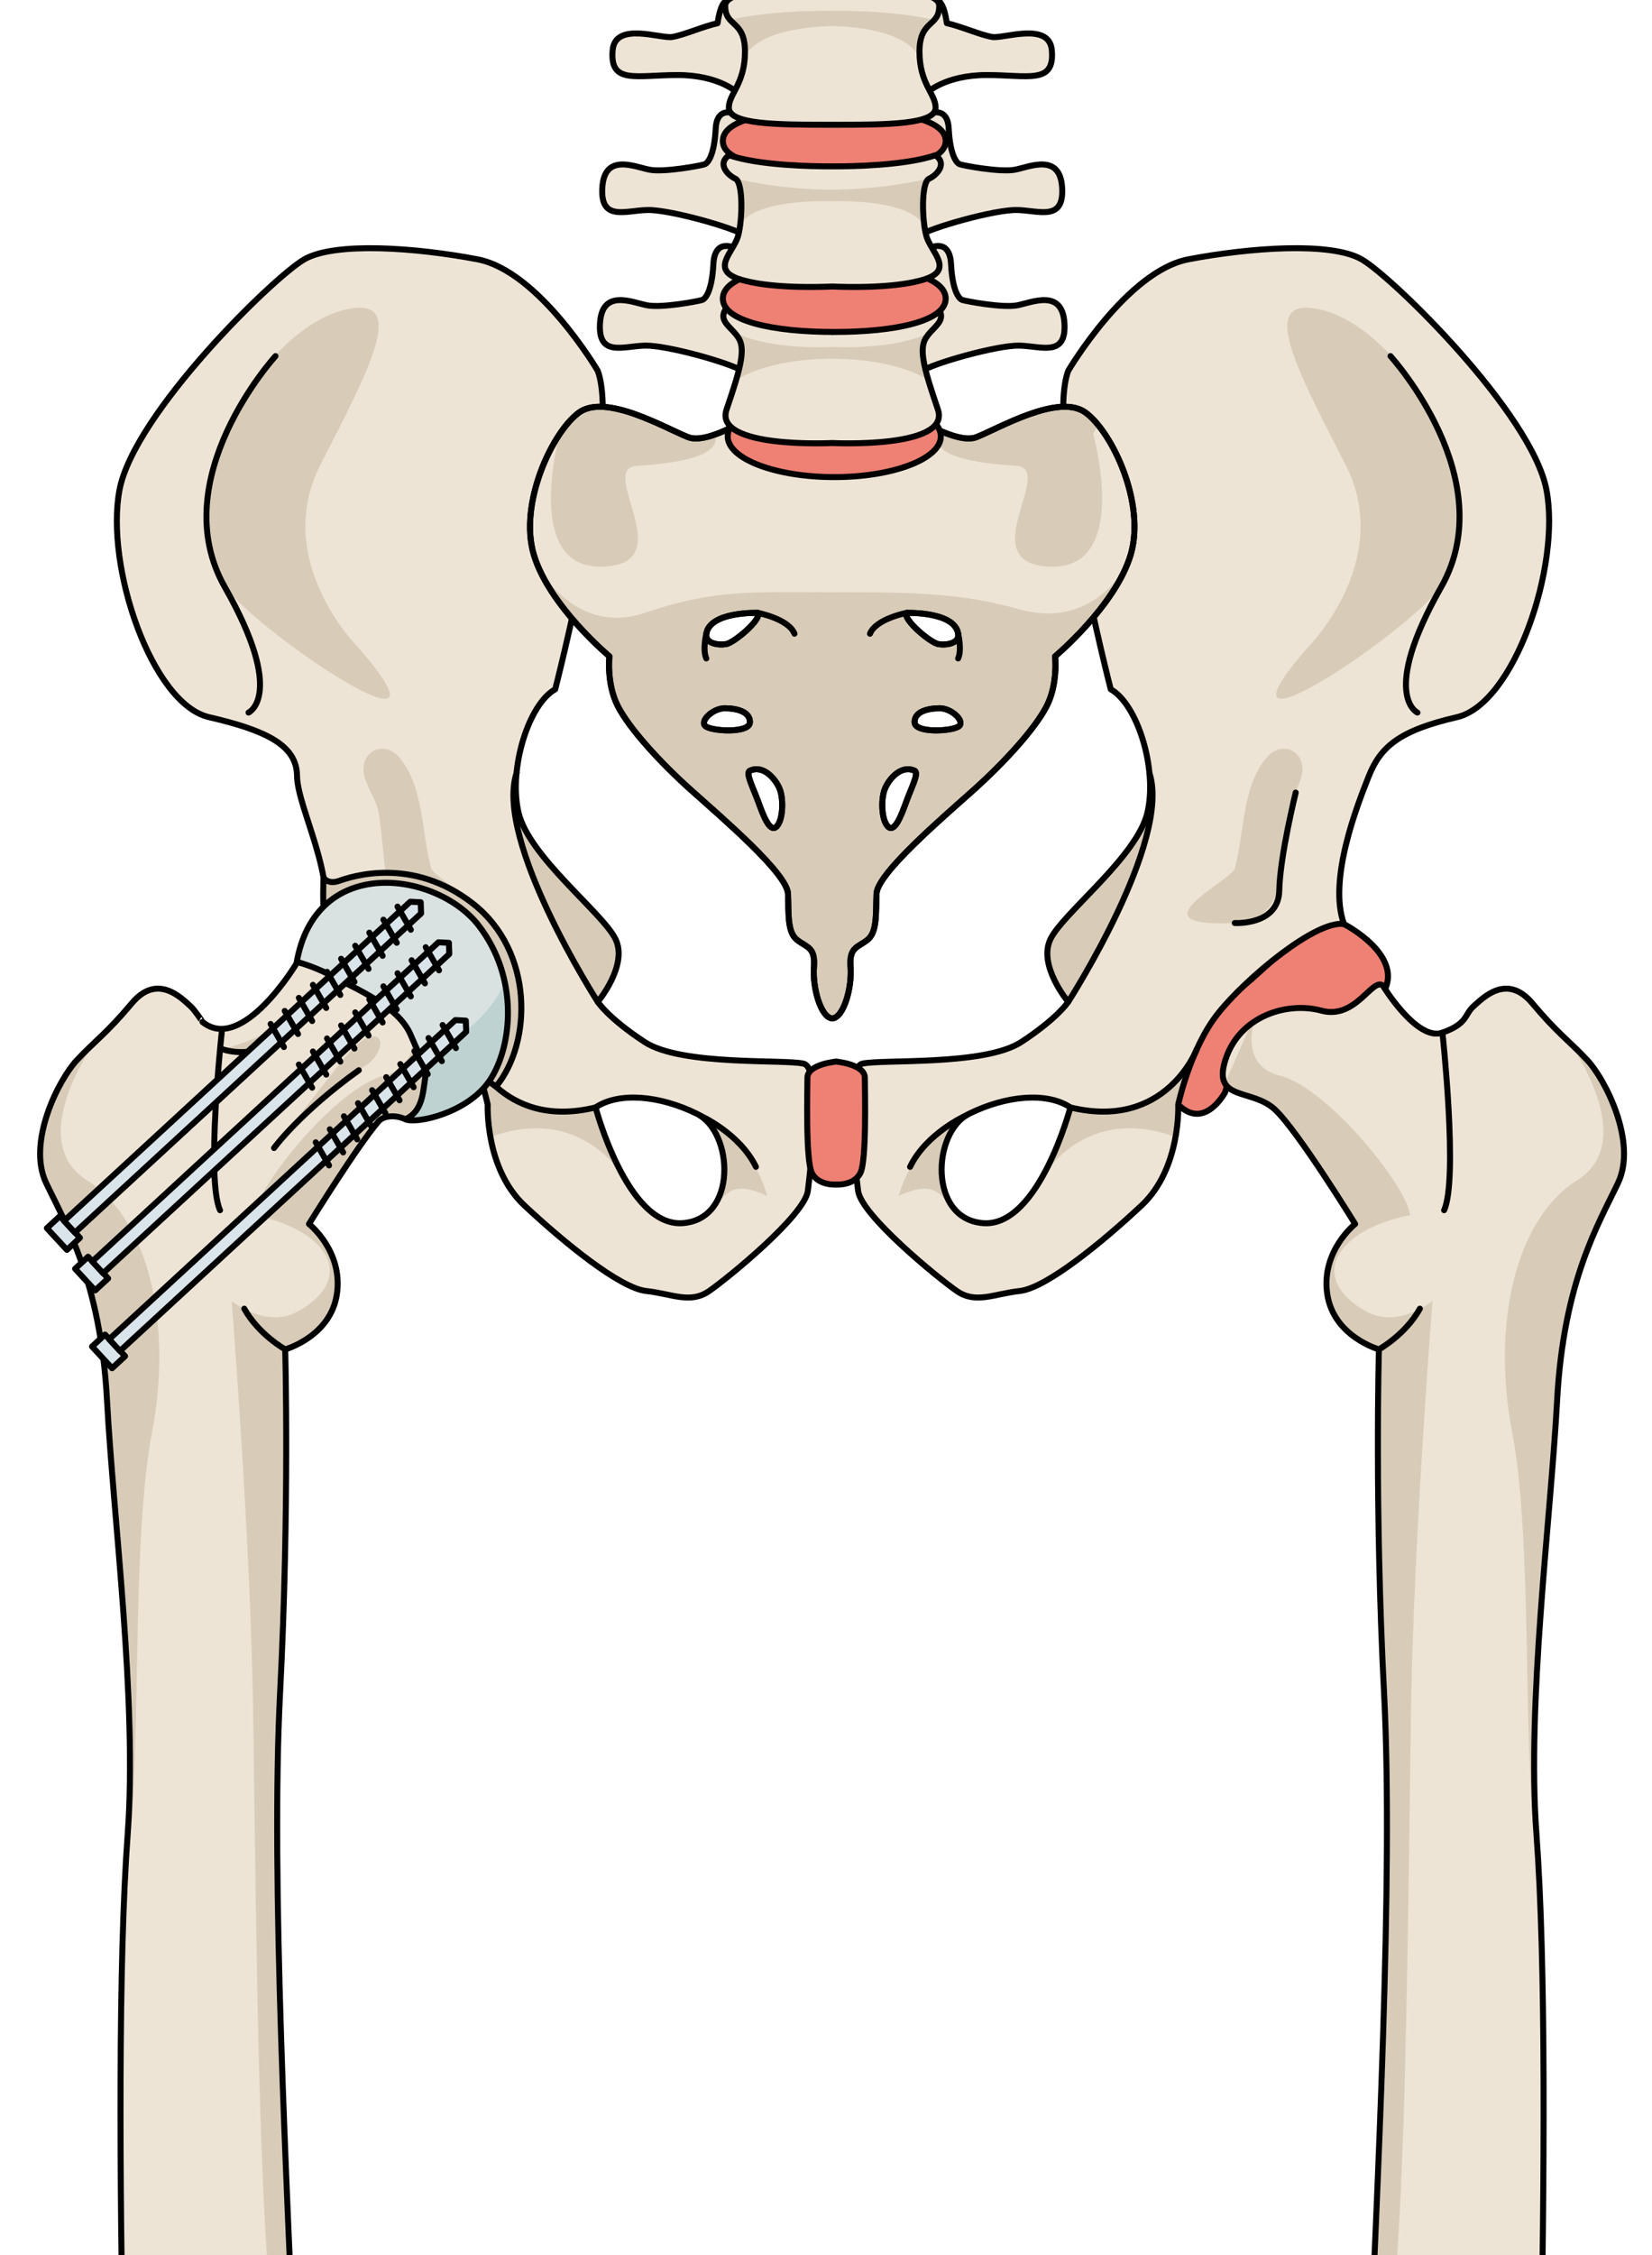 <?xml version="1.0" encoding="utf-8"?>
<!-- Generator: Adobe Illustrator 16.0.0, SVG Export Plug-In . SVG Version: 6.00 Build 0)  -->
<!DOCTYPE svg PUBLIC "-//W3C//DTD SVG 1.1//EN" "http://www.w3.org/Graphics/SVG/1.1/DTD/svg11.dtd">
<svg version="1.1" id="Layer_1" xmlns="http://www.w3.org/2000/svg" xmlns:xlink="http://www.w3.org/1999/xlink" x="0px" y="0px"
	 width="276px" height="376.61px" viewBox="0 0 276 376.61" enable-background="new 0 0 276 376.61" xml:space="preserve">
<g>
	<defs>
		<rect id="SVGID_1_" width="276" height="376.61"/>
	</defs>
	<clipPath id="SVGID_2_">
		<use xlink:href="#SVGID_1_"  overflow="visible"/>
	</clipPath>
	<g clip-path="url(#SVGID_2_)">
		<g>
			<path fill="#EEE4D5" d="M134.24,177.624c-3.185-0.759-20.406,0.4-26.534-3.61c-6.122-4.011-7.839-6.706-7.839-6.706
				s5.143-6.125,2.941-10.538c-2.209-4.41-14.461-13.725-16.178-21.075c-1.713-7.353,1.717-18.137,6.126-20.585
				c0,0,11.031-42.644,7.11-53.183c0,0-9.804-16.663-20.098-18.623c-10.294-1.962-23.774-2.941-28.917,0
				c-5.146,2.939-28.429,25.731-30.879,38.473c-2.453,12.745,5.392,35.781,14.949,37.988c9.557,2.207,14.669,4.581,14.704,9.804
				c0.035,5.276,6.861,17.399,4.165,24.751c4.659-0.734,16.42,9.066,21.075,14.95c4.659,5.88,6.617,15.191,6.617,15.191
				s-0.488,10.645,6.127,16.844c6.619,6.194,15.93,13.79,20.343,14.284c4.411,0.488,7.349,2.204,10.536,0
				c3.184-2.208,15.998-12.668,16.482-16.749C135.463,194.756,137.427,178.38,134.24,177.624z M114.014,204.263
				c-9.235,0.634-14.513-19.33-14.513-19.33c3.96-2.637,10.775-1.976,16.935,1.065C122.592,189.043,123.254,203.629,114.014,204.263
				z"/>
			<path fill="#D8CCB9" d="M99.867,167.308c0,0,5.143-6.125,2.941-10.538c-2.209-4.41-14.461-13.725-16.178-21.075
				c-0.475-2.027-0.543-4.322-0.317-6.626C82.542,140.393,99.867,167.308,99.867,167.308z"/>
			<g>
				<path fill="#D8CCB9" d="M81.939,189.866c12.617-4.564,19.599,2.8,22.184,6.52c-2.941-5.234-4.55-11.181-4.615-11.428
					c-2.774,0.459-5.826,1.122-9.141,0.679c-7.831-1.052-11.321-8.944-11.321-8.944h-0.028c1.703,4.151,2.465,7.769,2.465,7.769
					S81.386,186.777,81.939,189.866z"/>
				<path fill="#D8CCB9" d="M114.778,185.248l-0.006,0.002c0.557,0.231,1.116,0.476,1.663,0.749
					c4.975,2.46,6.359,12.468,1.823,16.543l0.003-0.003c3.207-2.809,3.412-5.739,9.916-2.847
					C124.929,188.25,114.778,185.248,114.778,185.248z"/>
				<polygon fill="#D8CCB9" points="105.302,198.328 105.293,198.317 105.302,198.334 				"/>
			</g>
			<path fill="#D8CCB9" d="M62.723,125.252c-1.421,0.569-2.394,2.218-1.843,4.376c0.568,2.243,2.046,3.895,2.421,6.32
				c0.475,3.062,0.691,6.188,1.028,9.27c0.57,5.252,1.641,9.533,11.865,8.924c10.221-0.608-3.617-7.213-4.15-9.129
				c-1.615-5.766-1.201-13.885-5.43-18.618C65.41,125.049,63.909,124.774,62.723,125.252z"/>
			<path fill="#D8CCB9" d="M59.636,107.891c0,0-14.245-14.373-6.091-30.298c8.15-15.922,14.629-27.982,4.647-26.001
				c-9.99,1.982-18.997,15.125-21.126,22.451c-2.132,7.321-3.624,16.062,0,23.081C40.687,104.144,79.161,130.094,59.636,107.891z"/>
			<path fill="none" stroke="#000000" stroke-linecap="round" stroke-linejoin="round" stroke-miterlimit="10" d="M134.24,177.624
				c-3.185-0.759-20.406,0.4-26.534-3.61c-6.122-4.011-7.839-6.706-7.839-6.706s5.143-6.125,2.941-10.538
				c-2.209-4.41-14.461-13.725-16.178-21.075c-1.713-7.353,1.717-18.137,6.126-20.585c0,0,11.031-42.644,7.11-53.183
				c0,0-9.804-16.663-20.098-18.623c-10.294-1.962-23.774-2.941-28.917,0c-5.146,2.939-28.429,25.731-30.879,38.473
				c-2.453,12.745,5.392,35.781,14.949,37.988c9.557,2.207,14.669,4.696,14.704,9.804c0.035,5.276,6.861,17.399,4.165,24.751
				c4.659-0.734,16.42,9.066,21.075,14.95c4.659,5.88,6.617,15.191,6.617,15.191s-0.488,10.645,6.127,16.844
				c6.619,6.194,15.93,13.79,20.343,14.284c4.411,0.488,7.349,2.204,10.536,0c3.184-2.208,15.998-12.668,16.482-16.749
				C135.463,194.756,137.427,178.38,134.24,177.624z M114.014,204.263c-9.235,0.634-14.513-19.33-14.513-19.33
				c3.96-2.637,10.775-1.976,16.935,1.065C122.592,189.043,123.254,203.629,114.014,204.263z"/>
			<path fill="none" stroke="#000000" stroke-linecap="round" stroke-linejoin="round" stroke-miterlimit="10" d="M46.025,59.468
				c0,0-18.729,20.517-8.461,38.581c10.27,18.065,3.959,20.95,3.959,20.95"/>
			<path fill="none" stroke="#000000" stroke-linecap="round" stroke-linejoin="round" stroke-miterlimit="10" d="M99.867,167.308
				c0,0-17.325-26.918-13.554-38.243"/>
			<path fill="none" stroke="#000000" stroke-linecap="round" stroke-linejoin="round" stroke-miterlimit="10" d="M78.393,175.247
				c0,0,5.159,13.578,21.108,9.687"/>
			<path fill="none" stroke="#000000" stroke-linecap="round" stroke-linejoin="round" stroke-miterlimit="10" d="M116.904,186.261
				c0,0,6.646,2.938,9.391,8.596"/>
			<g>
				<path fill="#D8CCB9" d="M54.055,146.547c0,0,0.662,1.239,2.629,0.544c1.968-0.694,12.187-4.15,22.354,3.827
					s9.872,23.243,3.828,30.54c0,0-11.828-8.298-18.889-13.752S53.508,161.395,54.055,146.547z"/>
				<path fill="none" stroke="#000000" stroke-linecap="round" stroke-linejoin="round" stroke-miterlimit="10" d="M54.055,146.547
					c0,0,0.662,1.239,2.629,0.544c1.968-0.694,12.187-4.15,22.354,3.827s9.872,23.243,3.828,30.54c0,0-11.828-8.298-18.889-13.752
					S53.508,161.395,54.055,146.547z"/>
			</g>
		</g>
		<path fill="#EE8074" d="M224.544,154.319c0,0,10.54,5.391,6.37,11.765c-4.166,6.371-11.027,3.432-11.027,3.432
			s-6.615,0.487-10.048,3.185c-3.432,2.694-5.146,9.684-5.146,9.684s-3.436,6.49-7.846,2.077c-4.41-4.408,3.287-13.448,10.855-19.76
			S218.657,153.092,224.544,154.319z"/>
		<path fill="none" stroke="#000000" stroke-linecap="round" stroke-linejoin="round" stroke-miterlimit="10" d="M224.544,154.319
			c0,0,10.54,5.391,6.37,11.765c-4.166,6.371-11.027,3.432-11.027,3.432s-6.615,0.487-10.048,3.185
			c-3.432,2.694-5.146,9.684-5.146,9.684s-3.436,6.49-7.846,2.077c-4.41-4.408,3.287-13.448,10.855-19.76
			S218.657,153.092,224.544,154.319z"/>
		<path fill="#EEE4D5" d="M143.36,198.84c0.485,4.08,13.3,14.54,16.483,16.749c3.188,2.204,6.128,0.488,10.539,0
			c4.409-0.494,13.721-8.089,20.34-14.284c6.619-6.199,6.125-16.844,6.125-16.844s1.961-9.312,6.621-15.191
			c4.656-5.884,16.418-15.685,21.075-14.95c-2.697-7.352,2.204-19.852,4.161-24.751c1.965-4.903,5.146-7.597,14.709-9.804
			c9.557-2.207,17.399-25.243,14.949-37.988c-2.454-12.742-25.735-35.534-30.881-38.473c-5.147-2.941-18.627-1.962-28.92,0
			c-10.289,1.96-20.093,18.623-20.093,18.623c-3.922,10.539,7.106,53.183,7.106,53.183c4.411,2.449,7.846,13.233,6.128,20.585
			c-1.717,7.351-13.97,16.665-16.173,21.075c-2.207,4.413,2.938,10.538,2.938,10.538s-1.717,2.695-7.842,6.706
			c-6.127,4.011-23.348,2.852-26.536,3.61C140.908,178.38,142.867,194.756,143.36,198.84z M161.898,185.999
			c6.158-3.041,12.978-3.702,16.934-1.065c0,0-5.277,19.964-14.516,19.33C155.082,203.629,155.742,189.043,161.898,185.999z"/>
		<path fill="#D8CCB9" d="M178.47,167.308c0,0-5.146-6.125-2.938-10.538c2.203-4.41,14.456-13.725,16.173-21.075
			c0.472-2.027,0.542-4.322,0.323-6.626C195.789,140.393,178.47,167.308,178.47,167.308z"/>
		<g>
			<path fill="#D8CCB9" d="M196.395,189.866c-12.618-4.564-19.596,2.8-22.18,6.52c2.936-5.234,4.544-11.181,4.611-11.428
				c2.77,0.459,5.826,1.122,9.141,0.679c7.828-1.052,11.32-8.944,11.32-8.944h0.028c-1.703,4.151-2.468,7.769-2.468,7.769
				S196.948,186.777,196.395,189.866z"/>
			<path fill="#D8CCB9" d="M163.557,185.248l0.004,0.002c-0.558,0.231-1.109,0.476-1.662,0.749
				c-4.979,2.46-6.359,12.468-1.823,16.543v-0.003c-3.206-2.809-3.415-5.739-9.919-2.847
				C153.408,188.25,163.557,185.248,163.557,185.248z"/>
			<path fill="#D8CCB9" d="M173.03,198.328c0.005-0.005,0.005-0.008,0.011-0.011c0,0.003-0.006,0.017-0.006,0.017L173.03,198.328z"
				/>
		</g>
		<path fill="#D8CCB9" d="M215.611,125.252c1.425,0.569,2.391,2.218,1.84,4.376c-0.568,2.243-2.043,3.895-2.416,6.32
			c-0.475,3.062-0.695,6.188-1.027,9.27c-0.573,5.252-1.643,9.533-11.867,8.924c-10.223-0.608,3.617-7.213,4.152-9.129
			c1.613-5.766,1.198-13.885,5.428-18.618C212.924,125.049,214.428,124.774,215.611,125.252z"/>
		<path fill="#D8CCB9" d="M218.697,107.891c0,0,14.248-14.373,6.094-30.298c-8.156-15.922-14.635-27.982-4.644-26.001
			c9.981,1.982,18.987,15.125,21.121,22.451c2.134,7.321,3.621,16.062,0,23.081C237.648,104.144,199.17,130.094,218.697,107.891z"/>
		<path fill="none" stroke="#000000" stroke-linecap="round" stroke-linejoin="round" stroke-miterlimit="10" d="M143.36,198.84
			c0.485,4.08,13.3,14.54,16.483,16.749c3.188,2.204,6.128,0.488,10.539,0c4.409-0.494,13.721-8.089,20.34-14.284
			c6.619-6.199,6.125-16.844,6.125-16.844s1.961-9.312,6.621-15.191c4.656-5.884,16.418-15.685,21.075-14.95
			c-2.697-7.352,2.204-19.852,4.161-24.751c1.965-4.903,5.146-7.597,14.709-9.804c9.557-2.207,17.399-25.243,14.949-37.988
			c-2.454-12.742-25.735-35.534-30.881-38.473c-5.147-2.941-18.627-1.962-28.92,0c-10.289,1.96-20.093,18.623-20.093,18.623
			c-3.922,10.539,7.106,53.183,7.106,53.183c4.411,2.449,7.846,13.233,6.128,20.585c-1.717,7.351-13.97,16.665-16.173,21.075
			c-2.207,4.413,2.938,10.538,2.938,10.538s-1.717,2.695-7.842,6.706c-6.127,4.011-23.348,2.852-26.536,3.61
			C140.908,178.38,142.867,194.756,143.36,198.84z M161.898,185.999c6.158-3.041,12.978-3.702,16.934-1.065
			c0,0-5.277,19.964-14.516,19.33C155.082,203.629,155.742,189.043,161.898,185.999z"/>
		<path fill="none" stroke="#000000" stroke-linecap="round" stroke-linejoin="round" stroke-miterlimit="10" d="M232.306,59.468
			c0,0,18.737,20.517,8.465,38.581c-10.269,18.065-3.96,20.95-3.96,20.95"/>
		<path fill="none" stroke="#000000" stroke-linecap="round" stroke-linejoin="round" stroke-miterlimit="10" d="M216.476,132.354
			c0,0-2.628,10.563-2.75,16.39c-0.126,5.827-7.433,5.397-7.433,5.397"/>
		<path fill="none" stroke="#000000" stroke-linecap="round" stroke-linejoin="round" stroke-miterlimit="10" d="M178.47,167.308
			c0,0,17.323-26.918,13.551-38.243"/>
		<g>
			<path fill="#EEE4D5" d="M231.004,164.543c0,0,5.712,9.435,9.985,7.906c4.28-1.528,3.627-2.999,5.2-4.407
				c1.581-1.41,5.576-5.561,9.82-0.495c4.242,5.062,6.093,6.208,9.157,9.472c3.065,3.264,8.382,13.746,5.159,20.528
				c-3.219,6.779-9.098,16.376-10.174,36.255c-1.074,19.881-5.076,50.431-3.464,72.373c1.617,21.947,1.329,57.205,0.729,90.768
				c-0.596,33.558-1.172,100.118,1.887,105.593c3.052,5.475,8.938,5.18,9.066,13.248c0.123,8.068-4.861,7.588-3.574,12.66
				c1.283,5.075,1.485,8.248-2.783,5.771c-4.267-2.479-6.28-2.865-6.28-2.865s-5.888,4.945-10.356,4.682
				c-4.471-0.262-18.34-0.787-18.34-0.787s-1.83,5.965-9.244,5.852c-7.414-0.114-13.1-2.522-12.652-9.885
				c-4.518-7.605-4.447-23.028,5.486-24.754c3.643-9.728,8.073-7.504,9.508-10.27c1.428-2.763,7.092-61.01,8.51-96.081
				c1.422-35.073,4.187-86.362,2.592-117.369c-1.6-31.001-0.86-57.398-0.86-57.398s-7.627-2.141-8.643-9.306
				c-1.016-7.163,4.672-11.633,4.672-11.633s-9.54-15.518-13.407-19.119c-3.869-3.604-10.584-1.306-8.219-8.449
				c2.37-7.144,10.23-9.612,15.967-8.06C226.48,170.327,229.176,163.337,231.004,164.543z"/>
			<path fill="#D8CCB9" d="M217.793,541.097c-7.414-0.114-13.1-2.522-12.652-9.885c-3.195-5.379-4.088-14.662-0.83-20.25
				c-4.841,9.949,6.025,17.283,6.025,17.283s-1.546,6.102,3.512,5.971c5.056-0.137,5.381-9.004,5.381-9.004l10.817,5.776
				c0,0,14.062-0.229,21.154-2.866c7.095-2.639,6.165-11.28,6.165-11.28s1.118,4.159,0.729,6.812
				c7.468,0.439,9.985-9.424,10.094-9.85c0.097,0.604,0.171,1.248,0.183,1.98c0.123,8.068-4.861,7.588-3.574,12.66
				c1.283,5.075,1.485,8.248-2.783,5.771c-4.267-2.479-6.28-2.865-6.28-2.865s-5.888,4.945-10.356,4.682
				c-4.471-0.262-18.34-0.787-18.34-0.787S225.207,541.21,217.793,541.097z"/>
			<path fill="#D8CCB9" d="M252.641,239.241c-3.376-17.648,0.271-35.471,10.852-42.137c10.578-6.664-1.314-23.049-1.314-23.049l0,0
				c0.95,0.9,1.891,1.796,2.989,2.965c3.065,3.264,8.382,13.746,5.159,20.528c-3.219,6.779-9.098,16.376-10.174,36.255
				c-1.074,19.881-5.076,50.431-3.464,72.373c0.097,1.266,0.169,2.576,0.231,3.924c-0.234-0.753-0.417-1.62-0.53-2.644
				C254.43,289.616,256.016,256.891,252.641,239.241z"/>
			<path fill="#D8CCB9" d="M204.656,180.885l4.362-9.893c0.151-0.105,0.306-0.226,0.459-0.333c-0.759,3.186-0.802,7.654,4.327,8.953
				c8.23,2.081,21.628,19.061,21.742,23.321c-12.624,2.517-17.066,10.642-7.297,16.06c5.33,2.958,11.079-1.73,11.079-1.73
				s-3.144,39.631-3.585,68.347c-0.438,28.718-0.729,71.605-2.565,94.585c-1.837,22.986,4.085,96.465-7.572,109.452
				c-1.757,1.961-3.337,3.565-4.75,4.881c2.263-5.774,6.54-63.507,7.788-94.42c1.422-35.073,4.187-86.362,2.592-117.369
				c-1.6-31.001-0.86-57.398-0.86-57.398s-7.627-2.141-8.643-9.306c-1.016-7.163,4.672-11.633,4.672-11.633
				s-9.54-15.518-13.407-19.119C210.193,182.669,205.908,183.143,204.656,180.885z"/>
			<path fill="none" stroke="#000000" stroke-linecap="round" stroke-linejoin="round" stroke-miterlimit="10" d="M231.004,164.543
				c0,0,5.712,9.435,9.985,7.906c4.28-1.528,3.627-2.999,5.2-4.407c1.581-1.41,5.576-5.561,9.82-0.495
				c4.242,5.062,6.093,6.208,9.157,9.472c3.065,3.264,8.382,13.746,5.159,20.528c-3.219,6.779-9.098,16.376-10.174,36.255
				c-1.074,19.881-5.076,50.431-3.464,72.373c1.617,21.947,1.329,57.205,0.729,90.768c-0.596,33.558-1.172,100.118,1.887,105.593
				c3.052,5.475,8.938,5.18,9.066,13.248c0.123,8.068-4.861,7.588-3.574,12.66c1.283,5.075,1.485,8.248-2.783,5.771
				c-4.267-2.479-6.28-2.865-6.28-2.865s-5.888,4.945-10.356,4.682c-4.471-0.262-18.34-0.787-18.34-0.787s-1.83,5.965-9.244,5.852
				c-7.414-0.114-13.1-2.522-12.652-9.885c-4.518-7.605-4.447-23.028,5.486-24.754c3.643-9.728,8.073-7.504,9.508-10.27
				c1.428-2.763,7.092-61.01,8.51-96.081c1.422-35.073,4.187-86.362,2.592-117.369c-1.6-31.001-0.86-57.398-0.86-57.398
				s-7.627-2.141-8.643-9.306c-1.016-7.163,4.672-11.633,4.672-11.633s-9.54-15.518-13.407-19.119
				c-3.869-3.604-10.584-1.306-8.219-8.449c2.37-7.144,10.23-9.612,15.967-8.06C226.48,170.327,229.176,163.337,231.004,164.543z"/>
			<path fill="#D8CCB9" d="M222.565,512.646c-0.136,2.622,0.448,5.384,1.888,7.769c4.158,6.896,13.504,12.064,17.689,11.612
				c4.02-0.431,6.949-2.044,9.015-4.3c-1.171,6.02-4.862,11.502-12.835,12.364c-4.186,0.447-13.533-4.716-17.693-11.614
				C217.402,523.13,218.389,515.842,222.565,512.646z"/>
			<path fill="none" stroke="#000000" stroke-linecap="round" stroke-linejoin="round" stroke-miterlimit="10" d="M238.322,540.092
				c-4.186,0.447-13.533-4.716-17.693-11.614c-4.162-6.902-1.341-17.06,6.354-17.447c7.69-0.388,17.954-4.947,22.043,1.31
				C253.117,518.595,254.099,538.394,238.322,540.092z"/>
			<path fill="none" stroke="#000000" stroke-linecap="round" stroke-linejoin="round" stroke-miterlimit="10" d="M240.989,172.449
				c0,0,2.657,24.491,0.276,29.651"/>
			<path fill="none" stroke="#000000" stroke-linecap="round" stroke-linejoin="round" stroke-miterlimit="10" d="M230.376,225.34
				c0,0,4.438-2.46,6.843-6.798"/>
			<path fill="none" stroke="#000000" stroke-linecap="round" stroke-linejoin="round" stroke-miterlimit="10" d="M220.135,496.188
				c0,0,13.609-12.787,14.333-30.867"/>
			<path fill="none" stroke="#000000" stroke-linecap="round" stroke-linejoin="round" stroke-miterlimit="10" d="M205.141,531.212
				c0,0,6.901-1.324,7.489-8.337"/>
			<path fill="none" stroke="#000000" stroke-linecap="round" stroke-linejoin="round" stroke-miterlimit="10" d="M255.733,531.351
				c0,0,2.28-2.473,2.459-6.797"/>
		</g>
		<path fill="none" stroke="#000000" stroke-linecap="round" stroke-linejoin="round" stroke-miterlimit="10" d="M199.939,175.247
			c0,0-5.154,13.578-21.107,9.687"/>
		<path fill="none" stroke="#000000" stroke-linecap="round" stroke-linejoin="round" stroke-miterlimit="10" d="M161.43,186.261
			c0,0-6.648,2.938-9.385,8.596"/>
		<path fill="#EE8074" d="M139.698,197.813c0,0,2.966,0.22,4.042-1.913c1.075-2.134,0.751-13.652,0.751-15.917
			c0-2.267-4.793-2.704-4.793-2.704s-4.802,0.438-4.802,2.704c0,2.266-0.322,13.783,0.753,15.917
			C136.726,198.033,139.698,197.813,139.698,197.813z"/>
		<path fill="none" stroke="#000000" stroke-linecap="round" stroke-linejoin="round" stroke-miterlimit="10" d="M139.698,197.813
			c0,0,2.966,0.22,4.042-1.913c1.075-2.134,0.751-13.652,0.751-15.917c0-2.267-4.793-2.704-4.793-2.704s-4.802,0.438-4.802,2.704
			c0,2.266-0.322,13.783,0.753,15.917C136.726,198.033,139.698,197.813,139.698,197.813z"/>
		<g>
			<g>
				<path fill="#EEE4D5" d="M181.377,68.908c-4.461-3.276-14.41,2.573-18.232,4.091c-3.283,1.303-10.586-3.507-10.586-3.507
					l-13.512-0.117l-13.522,0.117c0,0-7.3,4.81-10.577,3.507c-3.829-1.518-13.771-7.367-18.236-4.091
					c-4.461,3.272-10.073,15.201-7.525,23.74c2.549,8.536,12.626,16.959,12.626,16.959s-0.514,4.559,1.4,8.302
					c1.914,3.738,7.012,9.357,12.244,14.036c5.225,4.674,16.062,13.917,16.192,17.308c0.128,3.391-0.131,6.43,1.53,7.718
					c1.656,1.288,3.061,1.171,2.805,4.561c-0.254,3.393,1.146,8.42,3.062,8.539c1.91-0.119,3.312-5.146,3.059-8.539
					c-0.258-3.39,1.146-3.273,2.801-4.561c1.66-1.289,1.404-4.327,1.535-7.718c0.125-3.392,10.967-12.634,16.193-17.308
					c5.227-4.678,10.326-10.297,12.238-14.036c1.918-3.743,1.402-8.302,1.402-8.302s10.074-8.423,12.624-16.959
					C191.449,84.109,185.842,72.181,181.377,68.908z M118.004,105.828c0.616-3.76,8.622-3.477,8.622-3.477
					c0.68,1.064-3.969,4.989-5.319,5.214C119.962,107.79,117.746,107.438,118.004,105.828z M118.004,121.363
					c-1.343-0.783,1.041-3.084,3.059-3.084c2.02,0,4.28,0.558,4.223,2.354C125.223,122.429,119.352,122.149,118.004,121.363z
					 M129.747,138.022c-1.102,1.121-2.199-1.74-3.052-4.097c-0.852-2.355-2.197-4.856-1.41-5.218
					c2.322-1.066,4.398,1.516,5.012,3.146C130.91,133.48,130.848,136.9,129.747,138.022z M151.457,102.352
					c0,0,8.014-0.283,8.626,3.477c0.259,1.61-1.958,1.962-3.303,1.737S150.787,103.416,151.457,102.352z M151.393,133.926
					c-0.85,2.356-1.951,5.218-3.051,4.097c-1.102-1.122-1.164-4.542-0.551-6.168c0.613-1.631,2.686-4.213,5.012-3.146
					C153.592,129.069,152.244,131.57,151.393,133.926z M160.083,121.363c-1.345,0.786-7.218,1.065-7.276-0.73
					c-0.062-1.795,2.199-2.354,4.213-2.354C159.043,118.279,161.425,120.58,160.083,121.363z"/>
				<g>
					<path fill="#D8CCB9" d="M181.377,68.908c-4.461-3.276-14.41,2.573-18.232,4.091c-1.442,0.572-3.657-0.034-5.693-0.897
						c-0.238,0.121-0.472,0.237-0.711,0.359c-1.367,3.733,6.314,4.921,13.049,5.333c6.737,0.413-7.64,16.482,5.766,16.844
						c13.399,0.363,7.086-22.177,7.086-22.177l0.808-1.518C182.754,70.098,182.056,69.402,181.377,68.908z"/>
					<path fill="#D8CCB9" d="M106.374,77.794c6.675-0.406,14.267-1.581,13.073-5.233c-1.668,0.593-3.334,0.899-4.5,0.438
						c-3.829-1.518-13.771-7.367-18.236-4.091c-1.043,0.764-2.145,2.004-3.191,3.553l0,0c0,0-6.309,22.54,7.092,22.177
						C114.008,94.277,99.635,78.207,106.374,77.794z"/>
				</g>
				<path fill="#D8CCB9" d="M188.146,94.688c-2.379,3.698-7.961,9.794-17.781,7.079c-9.782-2.705-16.826-2.868-30.983-2.868
					c-14.159,0-19.985-0.501-31.661,3.448c-11.617,3.924-17.735-7.585-17.802-7.708c3.335,7.809,11.894,14.969,11.894,14.969
					s-0.514,4.559,1.4,8.302c1.914,3.738,7.012,9.357,12.244,14.036c5.225,4.674,16.062,13.917,16.192,17.308
					c0.128,3.391-0.131,6.43,1.53,7.718c1.656,1.288,3.061,1.171,2.805,4.561c-0.254,3.393,1.146,8.42,3.062,8.539
					c1.91-0.119,3.312-5.146,3.059-8.539c-0.258-3.39,1.146-3.273,2.801-4.561c1.66-1.289,1.404-4.327,1.535-7.718
					c0.125-3.392,10.967-12.634,16.193-17.308c5.227-4.678,10.326-10.297,12.238-14.036c1.918-3.743,1.402-8.302,1.402-8.302
					S184.798,102.48,188.146,94.688z M118.004,105.828c0.616-3.76,8.622-3.477,8.622-3.477c0.68,1.064-3.969,4.989-5.319,5.214
					C119.962,107.79,117.746,107.438,118.004,105.828z M118.004,121.363c-1.343-0.783,1.041-3.084,3.059-3.084
					c2.02,0,4.28,0.558,4.223,2.354C125.223,122.429,119.352,122.149,118.004,121.363z M129.747,138.022
					c-1.102,1.121-2.199-1.74-3.052-4.097c-0.852-2.355-2.197-4.856-1.41-5.218c2.322-1.066,4.398,1.516,5.012,3.146
					C130.91,133.48,130.848,136.9,129.747,138.022z M151.457,102.352c0,0,8.014-0.283,8.626,3.477
					c0.259,1.61-1.958,1.962-3.303,1.737S150.787,103.416,151.457,102.352z M151.393,133.926c-0.85,2.356-1.951,5.218-3.051,4.097
					c-1.102-1.122-1.164-4.542-0.551-6.168c0.613-1.631,2.686-4.213,5.012-3.146C153.592,129.069,152.244,131.57,151.393,133.926z
					 M160.083,121.363c-1.345,0.786-7.218,1.065-7.276-0.73c-0.062-1.795,2.199-2.354,4.213-2.354
					C159.043,118.279,161.425,120.58,160.083,121.363z"/>
				<path fill="none" stroke="#000000" stroke-linecap="round" stroke-linejoin="round" stroke-miterlimit="10" d="M181.377,68.908
					c-4.461-3.276-14.41,2.573-18.232,4.091c-3.283,1.303-10.586-3.507-10.586-3.507l-13.512-0.117l-13.522,0.117
					c0,0-7.3,4.81-10.577,3.507c-3.829-1.518-13.771-7.367-18.236-4.091c-4.461,3.272-10.073,15.201-7.525,23.74
					c2.549,8.536,12.626,16.959,12.626,16.959s-0.514,4.559,1.4,8.302c1.914,3.738,7.012,9.357,12.244,14.036
					c5.225,4.674,16.062,13.917,16.192,17.308c0.128,3.391-0.131,6.43,1.53,7.718c1.656,1.288,3.061,1.171,2.805,4.561
					c-0.254,3.393,1.146,8.42,3.062,8.539c1.91-0.119,3.312-5.146,3.059-8.539c-0.258-3.39,1.146-3.273,2.801-4.561
					c1.66-1.289,1.404-4.327,1.535-7.718c0.125-3.392,10.967-12.634,16.193-17.308c5.227-4.678,10.326-10.297,12.238-14.036
					c1.918-3.743,1.402-8.302,1.402-8.302s10.074-8.423,12.624-16.959C191.449,84.109,185.842,72.181,181.377,68.908z
					 M118.004,105.828c0.616-3.76,8.622-3.477,8.622-3.477c0.68,1.064-3.969,4.989-5.319,5.214
					C119.962,107.79,117.746,107.438,118.004,105.828z M118.004,121.363c-1.343-0.783,1.041-3.084,3.059-3.084
					c2.02,0,4.28,0.558,4.223,2.354C125.223,122.429,119.352,122.149,118.004,121.363z M129.747,138.022
					c-1.102,1.121-2.199-1.74-3.052-4.097c-0.852-2.355-2.197-4.856-1.41-5.218c2.322-1.066,4.398,1.516,5.012,3.146
					C130.91,133.48,130.848,136.9,129.747,138.022z M151.457,102.352c0,0,8.014-0.283,8.626,3.477
					c0.259,1.61-1.958,1.962-3.303,1.737S150.787,103.416,151.457,102.352z M151.393,133.926c-0.85,2.356-1.951,5.218-3.051,4.097
					c-1.102-1.122-1.164-4.542-0.551-6.168c0.613-1.631,2.686-4.213,5.012-3.146C153.592,129.069,152.244,131.57,151.393,133.926z
					 M160.083,121.363c-1.345,0.786-7.218,1.065-7.276-0.73c-0.062-1.795,2.199-2.354,4.213-2.354
					C159.043,118.279,161.425,120.58,160.083,121.363z"/>
				<path fill="none" stroke="#000000" stroke-linecap="round" stroke-linejoin="round" stroke-miterlimit="10" d="M181.377,68.908
					c-4.461-3.276-14.41,2.573-18.232,4.091c-3.283,1.303-10.586-3.507-10.586-3.507l-13.512-0.117l-13.522,0.117
					c0,0-7.3,4.81-10.577,3.507c-3.829-1.518-13.771-7.367-18.236-4.091c-4.461,3.272-10.073,15.201-7.525,23.74
					c2.549,8.536,12.626,16.959,12.626,16.959s-0.514,4.559,1.4,8.302c1.914,3.738,7.012,9.357,12.244,14.036
					c5.225,4.674,16.062,13.917,16.192,17.308c0.128,3.391-0.131,6.43,1.53,7.718c1.656,1.288,3.061,1.171,2.805,4.561
					c-0.254,3.393,1.146,8.42,3.062,8.539c1.91-0.119,3.312-5.146,3.059-8.539c-0.258-3.39,1.146-3.273,2.801-4.561
					c1.66-1.289,1.404-4.327,1.535-7.718c0.125-3.392,10.967-12.634,16.193-17.308c5.227-4.678,10.326-10.297,12.238-14.036
					c1.918-3.743,1.402-8.302,1.402-8.302s10.074-8.423,12.624-16.959C191.449,84.109,185.842,72.181,181.377,68.908z
					 M118.004,105.828c0.616-3.76,8.622-3.477,8.622-3.477c0.68,1.064-3.969,4.989-5.319,5.214
					C119.962,107.79,117.746,107.438,118.004,105.828z M118.004,121.363c-1.343-0.783,1.041-3.084,3.059-3.084
					c2.02,0,4.28,0.558,4.223,2.354C125.223,122.429,119.352,122.149,118.004,121.363z M129.747,138.022
					c-1.102,1.121-2.199-1.74-3.052-4.097c-0.852-2.355-2.197-4.856-1.41-5.218c2.322-1.066,4.398,1.516,5.012,3.146
					C130.91,133.48,130.848,136.9,129.747,138.022z M151.457,102.352c0,0,8.014-0.283,8.626,3.477
					c0.259,1.61-1.958,1.962-3.303,1.737S150.787,103.416,151.457,102.352z M151.393,133.926c-0.85,2.356-1.951,5.218-3.051,4.097
					c-1.102-1.122-1.164-4.542-0.551-6.168c0.613-1.631,2.686-4.213,5.012-3.146C153.592,129.069,152.244,131.57,151.393,133.926z
					 M160.083,121.363c-1.345,0.786-7.218,1.065-7.276-0.73c-0.062-1.795,2.199-2.354,4.213-2.354
					C159.043,118.279,161.425,120.58,160.083,121.363z"/>
				<path fill="#EE8074" d="M155.293-107.834c0,2.402-7.123,2.664-15.911,2.664c-8.79,0-15.911-0.261-15.911-2.664
					c0-2.403,7.121-2.925,15.911-2.925C148.17-110.759,155.293-110.237,155.293-107.834z"/>
				<path fill="none" stroke="#000000" stroke-linecap="round" stroke-linejoin="round" stroke-miterlimit="10" d="M155.293-107.834
					c0,2.402-7.123,2.664-15.911,2.664c-8.79,0-15.911-0.261-15.911-2.664c0-2.403,7.121-2.925,15.911-2.925
					C148.17-110.759,155.293-110.237,155.293-107.834z"/>
				<path fill="#EEE4D5" d="M153.791-105.604c0-2.385-12.479-2.168-14.754-2.107c-2.274-0.061-14.75-0.278-14.75,2.107
					c0,2.623,2.287,3.906,2.287,6.47c0,2.565-2.287,3.092-2.287,5.709c0,2.389,12.476,0.438,14.75,0.062
					c2.275,0.376,14.754,2.326,14.754-0.062c0-2.617-2.286-3.144-2.286-5.709C151.505-101.698,153.791-102.981,153.791-105.604z"/>
				<path fill="#D8CCB9" d="M139.013-105.406c-11.329,0-13.802,2.179-14.014,2.296h-0.002c0.539,1.017,1.241,1.936,1.487,3.112
					c0,0,0.01,0,0.02-0.002c3.996-4.859,21.018-4.859,25.02,0c0.024,0.004,0.047,0.008,0.07,0.01
					c0.24-1.182,0.945-2.104,1.492-3.126l-0.061,0.006C152.814-103.228,150.339-105.406,139.013-105.406z"/>
				<path fill="none" stroke="#000000" stroke-linecap="round" stroke-linejoin="round" stroke-miterlimit="10" d="M153.791-105.604
					c0-2.385-12.479-2.168-14.754-2.107c-2.274-0.061-14.75-0.278-14.75,2.107c0,2.623,2.287,3.906,2.287,6.47
					c0,2.565-2.287,3.092-2.287,5.709c0,2.389,12.476,0.438,14.75,0.062c2.275,0.376,14.754,2.326,14.754-0.062
					c0-2.617-2.286-3.144-2.286-5.709C151.505-101.698,153.791-102.981,153.791-105.604z"/>
				<path fill="#EEE4D5" d="M123.471-90.124c0,0-1.295,3.776-4.739,3.776c-3.443,0-3.558-1.269-5.429-1.269
					c-1.87,0-2.355,1.542-2.355,3.809c0,3.983,1.834,5.218,3.349,5.218s1.437-2.265,6.159-0.617c4.715,1.647,6.961,3.09,6.961,3.09
					S129.93-89.026,123.471-90.124z"/>
				<path fill="#EEE4D5" d="M154.611-90.124c0,0,1.29,3.776,4.73,3.776c3.445,0,3.561-1.269,5.433-1.269
					c1.871,0,2.358,1.542,2.358,3.809c0,3.983-1.834,5.218-3.355,5.218c-1.514,0-1.438-2.265-6.152-0.617
					c-4.719,1.647-6.964,3.09-6.964,3.09S148.15-89.026,154.611-90.124z"/>
				<path fill="none" stroke="#000000" stroke-linecap="round" stroke-linejoin="round" stroke-miterlimit="10" d="M123.471-90.124
					c0,0-1.295,3.776-4.739,3.776c-3.443,0-3.558-1.269-5.429-1.269c-1.87,0-2.355,1.542-2.355,3.809
					c0,3.983,1.834,5.218,3.349,5.218s1.437-2.265,6.159-0.617c4.715,1.647,6.961,3.09,6.961,3.09S129.93-89.026,123.471-90.124z"/>
				<path fill="none" stroke="#000000" stroke-linecap="round" stroke-linejoin="round" stroke-miterlimit="10" d="M154.611-90.124
					c0,0,1.29,3.776,4.73,3.776c3.445,0,3.561-1.269,5.433-1.269c1.871,0,2.358,1.542,2.358,3.809c0,3.983-1.834,5.218-3.355,5.218
					c-1.514,0-1.438-2.265-6.152-0.617c-4.719,1.647-6.964,3.09-6.964,3.09S148.15-89.026,154.611-90.124z"/>
				<path fill="#EE8074" d="M156.277-90.747c0,2.553-7.562,2.828-16.896,2.828c-9.336,0-16.898-0.274-16.898-2.828
					s7.562-3.109,16.898-3.109C148.715-93.856,156.277-93.3,156.277-90.747z"/>
				<path fill="none" stroke="#000000" stroke-linecap="round" stroke-linejoin="round" stroke-miterlimit="10" d="M156.277-90.747
					c0,2.553-7.562,2.828-16.896,2.828c-9.336,0-16.898-0.274-16.898-2.828s7.562-3.109,16.898-3.109
					C148.715-93.856,156.277-93.3,156.277-90.747z"/>
				<path fill="#EEE4D5" d="M154.172-88.292c0-3.024-12.828-2.616-15.135-2.522c-2.304-0.094-15.133-0.502-15.133,2.522
					c0,2.562,2.034,3.498,2.034,6.993c0,3.5-2.034,3.266-2.034,6.706c0,3.13,12.829,0.893,15.133,0.467
					c2.307,0.426,15.135,2.663,15.135-0.467c0-3.44-2.035-3.206-2.035-6.706C152.137-84.794,154.172-85.729,154.172-88.292z"/>
				<path fill="#D8CCB9" d="M151.73-82.247c0.177-0.061,0.338-0.129,0.488-0.193c0.265-1.843,1.139-2.882,1.627-4.137
					c-0.018-0.022-0.026-0.037-0.026-0.037s-4.942-1.977-14.782-1.982l0,0c-0.01,0-0.016,0-0.016,0c-0.02,0-0.025,0-0.037,0l0,0
					c-9.534,0.006-14.471,1.861-14.764,1.977c0.482,1.278,1.376,2.325,1.641,4.205c0.133,0.059,0.276,0.11,0.432,0.168
					C130.689-87.533,147.332-87.533,151.73-82.247z"/>
				<path fill="none" stroke="#000000" stroke-linecap="round" stroke-linejoin="round" stroke-miterlimit="10" d="M154.172-88.292
					c0-3.024-12.828-2.616-15.135-2.522c-2.304-0.094-15.133-0.502-15.133,2.522c0,2.562,2.034,3.498,2.034,6.993
					c0,3.5-2.034,3.266-2.034,6.706c0,3.13,12.829,0.893,15.133,0.467c2.307,0.426,15.135,2.663,15.135-0.467
					c0-3.44-2.035-3.206-2.035-6.706C152.137-84.794,154.172-85.729,154.172-88.292z"/>
				<g>
					<path fill="#EE8074" d="M157.02-70.94c0,2.667-7.898,3.366-17.638,3.366c-9.741,0-17.641-0.699-17.641-3.366
						c0-2.664,7.899-3.652,17.641-3.652C149.121-74.593,157.02-73.604,157.02-70.94z"/>
					<path fill="none" stroke="#000000" stroke-linecap="round" stroke-linejoin="round" stroke-miterlimit="10" d="M157.02-70.94
						c0,2.667-7.898,3.366-17.638,3.366c-9.741,0-17.641-0.699-17.641-3.366c0-2.664,7.899-3.652,17.641-3.652
						C149.121-74.593,157.02-73.604,157.02-70.94z"/>
					<path fill="#EEE4D5" d="M122.215-68.747c0,0-2.228,0.674-1.592,5.19c-4.31,1.739-7.463,2.232-9.588,2.232
						c-2.126,0-7.8-1.818-7.8,2.727c0,4.542,5.161,3.194,8.074,3.194c2.912,0,7.128-0.913,11.5,1.997
						C126.785-58.598,128.963-66.845,122.215-68.747z"/>
					<path fill="#EEE4D5" d="M155.863-68.747c0,0,2.227,0.674,1.588,5.19c4.31,1.739,7.465,2.232,9.593,2.232
						c2.124,0,7.794-1.818,7.794,2.727c0,4.542-5.158,3.194-8.07,3.194s-7.132-0.913-11.5,1.997
						C151.295-58.598,149.115-66.845,155.863-68.747z"/>
					<path fill="none" stroke="#000000" stroke-linecap="round" stroke-linejoin="round" stroke-miterlimit="10" d="M122.215-68.747
						c0,0-2.228,0.674-1.592,5.19c-4.31,1.739-7.463,2.232-9.588,2.232c-2.126,0-7.8-1.818-7.8,2.727
						c0,4.542,5.161,3.194,8.074,3.194c2.912,0,7.128-0.913,11.5,1.997C126.785-58.598,128.963-66.845,122.215-68.747z"/>
					<path fill="none" stroke="#000000" stroke-linecap="round" stroke-linejoin="round" stroke-miterlimit="10" d="M155.863-68.747
						c0,0,2.227,0.674,1.588,5.19c4.31,1.739,7.465,2.232,9.593,2.232c2.124,0,7.794-1.818,7.794,2.727
						c0,4.542-5.158,3.194-8.07,3.194s-7.132-0.913-11.5,1.997C151.295-58.598,149.115-66.845,155.863-68.747z"/>
					<path fill="#EEE4D5" d="M153.197-62.142c0-2.526,3.479-3.792,3.479-5.773c0-1.936-6.669-2.61-17.282-2.636v-0.004
						c-0.123,0-0.236,0-0.357,0c-0.115,0-0.234,0-0.356,0v0.004c-10.608,0.025-17.275,0.7-17.275,2.636
						c0,1.981,3.478,3.247,3.478,5.773c0,2.534-0.602,4.508-1.738,6.272c-1.141,1.758-1.559,2.197-0.427,4.068
						c3.412-2.033,14.224-2.638,16.319-2.734c2.096,0.097,12.91,0.701,16.318,2.734c1.139-1.871,0.717-2.311-0.424-4.068
						C153.795-57.634,153.197-59.608,153.197-62.142z"/>
					<path fill="#D8CCB9" d="M139.037-67.574L139.037-67.574c-0.01,0-0.016,0-0.016,0c-0.02,0-0.025,0-0.037,0l0,0
						c-11.688-0.008-16.195,1.979-16.201,1.98c0.973,0.986,2.1,2.017,2.1,3.452c0,0.333-0.014,0.651-0.034,0.965l0,0
						c3.62-5.045,13.372-4.476,14.136-4.422v0.005c0,0,0.012-0.001,0.028-0.001c0.015,0,0.024,0.001,0.024,0.001v-0.005
						c0.767-0.053,10.52-0.623,14.137,4.422c0.016-0.011,0.033-0.026,0.049-0.039c-0.016-0.299-0.025-0.61-0.025-0.926
						c0-1.409,1.081-2.428,2.043-3.397c0-0.034,0-0.055,0-0.055S150.734-67.582,139.037-67.574z"/>
					<path fill="none" stroke="#000000" stroke-linecap="round" stroke-linejoin="round" stroke-miterlimit="10" d="M153.197-62.142
						c0-2.526,3.479-3.792,3.479-5.773c0-1.936-6.669-2.61-17.282-2.636v-0.004c-0.123,0-0.236,0-0.357,0c-0.115,0-0.234,0-0.356,0
						v0.004c-10.608,0.025-17.275,0.7-17.275,2.636c0,1.981,3.478,3.247,3.478,5.773c0,2.534-0.602,4.508-1.738,6.272
						c-1.141,1.758-1.559,2.197-0.427,4.068c3.412-2.033,14.224-2.638,16.319-2.734c2.096,0.097,12.91,0.701,16.318,2.734
						c1.139-1.871,0.717-2.311-0.424-4.068C153.795-57.634,153.197-59.608,153.197-62.142z"/>
				</g>
				<path fill="#EEE4D5" d="M123.699,19.327c0,0-3.9-2.25-4.126,2.143c-0.222,4.397-1.272,5.771-1.87,5.973
					c-0.604,0.209-6.74,1.374-9.21,0.895c-2.472-0.484-7.485-2.814-7.862,2.954c-0.371,5.765,3.894,3.842,7.565,3.777
					c3.663-0.07,14.448,2.951,16.394,4.323C126.537,40.767,129.165,23.239,123.699,19.327z"/>
				<path fill="#EEE4D5" d="M154.379,19.327c0,0,3.902-2.25,4.123,2.143c0.225,4.397,1.274,5.771,1.873,5.973
					c0.6,0.209,6.737,1.374,9.213,0.895c2.466-0.484,7.484-2.814,7.858,2.954c0.374,5.765-3.892,3.842-7.562,3.777
					c-3.669-0.07-14.448,2.951-16.396,4.323C151.543,40.767,148.914,23.239,154.379,19.327z"/>
				<path fill="none" stroke="#000000" stroke-linecap="round" stroke-linejoin="round" stroke-miterlimit="10" d="M123.699,19.327
					c0,0-3.9-2.25-4.126,2.143c-0.222,4.397-1.272,5.771-1.87,5.973c-0.604,0.209-6.74,1.374-9.21,0.895
					c-2.472-0.484-7.485-2.814-7.862,2.954c-0.371,5.765,3.894,3.842,7.565,3.777c3.663-0.07,14.448,2.951,16.394,4.323
					C126.537,40.767,129.165,23.239,123.699,19.327z"/>
				<path fill="none" stroke="#000000" stroke-linecap="round" stroke-linejoin="round" stroke-miterlimit="10" d="M154.379,19.327
					c0,0,3.902-2.25,4.123,2.143c0.225,4.397,1.274,5.771,1.873,5.973c0.6,0.209,6.737,1.374,9.213,0.895
					c2.466-0.484,7.484-2.814,7.858,2.954c0.374,5.765-3.892,3.842-7.562,3.777c-3.669-0.07-14.448,2.951-16.396,4.323
					C151.543,40.767,148.914,23.239,154.379,19.327z"/>
				<path fill="#EEE4D5" d="M122.627,41.372c0,0-3.225-1.646-3.443,2.747c-0.227,4.394-1.277,5.768-1.874,5.973
					c-0.597,0.207-6.739,1.372-9.207,0.893c-2.47-0.479-7.486-2.813-7.858,2.954c-0.377,5.769,3.891,3.846,7.557,3.775
					c3.668-0.068,14.449,2.953,16.396,4.329C126.141,63.414,128.096,45.286,122.627,41.372z"/>
				<path fill="#EEE4D5" d="M155.451,41.372c0,0,3.217-1.646,3.443,2.747s1.275,5.768,1.875,5.973
					c0.598,0.207,6.736,1.372,9.203,0.893c2.475-0.479,7.49-2.813,7.861,2.954c0.377,5.769-3.889,3.846-7.557,3.775
					c-3.67-0.068-14.452,2.953-16.399,4.329C151.933,63.414,149.984,45.286,155.451,41.372z"/>
				<path fill="none" stroke="#000000" stroke-linecap="round" stroke-linejoin="round" stroke-miterlimit="10" d="M122.627,41.372
					c0,0-3.225-1.646-3.443,2.747c-0.227,4.394-1.277,5.768-1.874,5.973c-0.597,0.207-6.739,1.372-9.207,0.893
					c-2.47-0.479-7.486-2.813-7.858,2.954c-0.377,5.769,3.891,3.846,7.557,3.775c3.668-0.068,14.449,2.953,16.396,4.329
					C126.141,63.414,128.096,45.286,122.627,41.372z"/>
				<path fill="none" stroke="#000000" stroke-linecap="round" stroke-linejoin="round" stroke-miterlimit="10" d="M155.451,41.372
					c0,0,3.217-1.646,3.443,2.747s1.275,5.768,1.875,5.973c0.598,0.207,6.736,1.372,9.203,0.893c2.475-0.479,7.49-2.813,7.861,2.954
					c0.377,5.769-3.889,3.846-7.557,3.775c-3.67-0.068-14.452,2.953-16.399,4.329C151.933,63.414,149.984,45.286,155.451,41.372z"/>
				<path fill="#EE8074" d="M157.999,23.544c0,3.759-8.336,4.749-18.617,4.749c-10.282,0-18.616-0.99-18.616-4.749
					c0-3.757,8.334-5.161,18.616-5.161C149.663,18.383,157.999,19.787,157.999,23.544z"/>
				<path fill="none" stroke="#000000" stroke-linecap="round" stroke-linejoin="round" stroke-miterlimit="10" d="M157.999,23.544
					c0,3.759-8.336,4.749-18.617,4.749c-10.282,0-18.616-0.99-18.616-4.749c0-3.757,8.334-5.161,18.616-5.161
					C149.663,18.383,157.999,19.787,157.999,23.544z"/>
				<g>
					<path fill="#EE8074" d="M157.698-49.761c0,3.49-8.198,4.407-18.316,4.407c-10.12,0-18.319-0.917-18.319-4.407
						c0-3.489,8.199-4.789,18.319-4.789C149.5-54.55,157.698-53.25,157.698-49.761z"/>
					<path fill="none" stroke="#000000" stroke-linecap="round" stroke-linejoin="round" stroke-miterlimit="10" d="M157.698-49.761
						c0,3.49-8.198,4.407-18.316,4.407c-10.12,0-18.319-0.917-18.319-4.407c0-3.489,8.199-4.789,18.319-4.789
						C149.5-54.55,157.698-53.25,157.698-49.761z"/>
					<path fill="#EEE4D5" d="M121.993-47.021c0,0-2.345,0.755-1.671,5.847c-4.534,1.96-7.852,2.517-10.083,2.517
						s-8.198-2.048-8.198,3.068c0,5.123,5.423,3.6,8.487,3.6c3.063,0,7.497-1.025,12.087,2.255
						C126.797-35.59,129.088-44.877,121.993-47.021z"/>
					<path fill="#EEE4D5" d="M156.084-47.021c0,0,2.346,0.755,1.675,5.847c4.528,1.96,7.846,2.517,10.079,2.517
						s8.201-2.048,8.201,3.068c0,5.123-5.426,3.6-8.486,3.6c-3.059,0-7.494-1.025-12.097,2.255
						C151.281-35.59,148.992-44.877,156.084-47.021z"/>
					<path fill="none" stroke="#000000" stroke-linecap="round" stroke-linejoin="round" stroke-miterlimit="10" d="M121.993-47.021
						c0,0-2.345,0.755-1.671,5.847c-4.534,1.96-7.852,2.517-10.083,2.517s-8.198-2.048-8.198,3.068c0,5.123,5.423,3.6,8.487,3.6
						c3.063,0,7.497-1.025,12.087,2.255C126.797-35.59,129.088-44.877,121.993-47.021z"/>
					<path fill="none" stroke="#000000" stroke-linecap="round" stroke-linejoin="round" stroke-miterlimit="10" d="M156.084-47.021
						c0,0,2.346,0.755,1.675,5.847c4.528,1.96,7.846,2.517,10.079,2.517s8.201-2.048,8.201,3.068c0,5.123-5.426,3.6-8.486,3.6
						c-3.059,0-7.494-1.025-12.097,2.255C151.281-35.59,148.992-44.877,156.084-47.021z"/>
					<path fill="#EEE4D5" d="M154.156-39.374c0-3.245,2.758-4.842,2.758-6.71c0-1.838-4.125-4.31-17.52-4.394
						c0-0.004,0-0.004,0-0.004c-0.123,0-0.233,0-0.357,0c-0.118,0-0.234,0-0.356,0c0,0,0,0,0,0.004
						c-13.391,0.084-17.515,2.556-17.515,4.394c0,1.868,2.758,3.465,2.758,6.71c0,3.246,0.178,4.235-0.721,5.389
						c-0.898,1.154-2.879,4.124-1.318,5.719c2.773-1.845,14.911-2.061,17.152-2.254c2.247,0.194,14.384,0.41,17.155,2.254
						c1.563-1.595-0.421-4.564-1.313-5.719C153.974-35.139,154.156-36.128,154.156-39.374z"/>
					<path fill="#D8CCB9" d="M139.037-47.021L139.037-47.021c-0.01,0-0.016,0-0.016,0c-0.02,0-0.025,0-0.037,0l0,0
						c-13.061,0.009-16.617,3.513-16.617,3.513h-0.004c0.749,1.098,1.561,2.37,1.561,4.135c0,0.452,0.002,0.859,0.007,1.232
						c0.099,0.068,0.202,0.138,0.305,0.204c3.954-7.132,13.974-6.397,14.749-6.33v0.006c0,0,0.012,0,0.028-0.003
						c0.015,0.003,0.024,0.003,0.024,0.003v-0.006c0.777-0.067,10.797-0.802,14.748,6.33c0.13-0.08,0.248-0.162,0.365-0.237
						c0-0.365,0.006-0.76,0.006-1.199c0-1.745,0.799-3.011,1.533-4.101c-0.02-0.024-0.033-0.034-0.033-0.034
						S152.102-47.013,139.037-47.021z"/>
					<path fill="none" stroke="#000000" stroke-linecap="round" stroke-linejoin="round" stroke-miterlimit="10" d="M154.156-39.374
						c0-3.245,2.758-4.842,2.758-6.71c0-1.838-4.125-4.31-17.52-4.394c0-0.004,0-0.004,0-0.004c-0.123,0-0.233,0-0.357,0
						c-0.118,0-0.234,0-0.356,0c0,0,0,0,0,0.004c-13.391,0.084-17.515,2.556-17.515,4.394c0,1.868,2.758,3.465,2.758,6.71
						c0,3.246,0.178,4.235-0.721,5.389c-0.898,1.154-2.879,4.124-1.318,5.719c2.773-1.845,14.911-2.061,17.152-2.254
						c2.247,0.194,14.384,0.41,17.155,2.254c1.563-1.595-0.421-4.564-1.313-5.719C153.974-35.139,154.156-36.128,154.156-39.374z"/>
				</g>
				<path fill="#EE8074" d="M157.186,72.867c0,3.759-7.975,6.808-17.804,6.808c-9.835,0-17.806-3.048-17.806-6.808
					c0-3.759,7.971-6.807,17.806-6.807C149.211,66.06,157.186,69.108,157.186,72.867z"/>
				<path fill="none" stroke="#000000" stroke-linecap="round" stroke-linejoin="round" stroke-miterlimit="10" d="M157.186,72.867
					c0,3.759-7.975,6.808-17.804,6.808c-9.835,0-17.806-3.048-17.806-6.808c0-3.759,7.971-6.807,17.806-6.807
					C149.211,66.06,157.186,69.108,157.186,72.867z"/>
				<path fill="#EEE4D5" d="M154.629,56.545c1.123-1.919,3.506-2.813,2.24-4.876c-4.168-0.749-17.714,3.711-17.832,3.751
					c-0.113-0.04-13.658-4.5-17.828-3.751c-1.266,2.063,1.117,2.958,2.242,4.876c1.121,1.924,0.193,5.221-2.062,11.833
					c-2.246,6.572,17.424,5.618,17.648,5.606c0.225,0.012,19.897,0.965,17.654-5.606C154.436,61.767,153.506,58.47,154.629,56.545z"
					/>
				<path fill="#D8CCB9" d="M154.629,56.545c0.237-0.409,0.535-0.769,0.845-1.108c-5.923,3.095-16.207,2.521-16.427,2.507l0,0h-0.01
					h-0.004l0,0c-0.227,0.014-10.505,0.587-16.426-2.507c0.307,0.339,0.607,0.699,0.844,1.108c0.802,1.377,0.551,3.466-0.482,6.957
					l0.006,0.002c0,0,4.918-3.59,16.062-3.59s16.072,3.59,16.072,3.59v-0.002C154.076,60.011,153.824,57.923,154.629,56.545z"/>
				<path fill="none" stroke="#000000" stroke-linecap="round" stroke-linejoin="round" stroke-miterlimit="10" d="M154.629,56.545
					c1.123-1.919,3.506-2.813,2.24-4.876c-4.168-0.749-17.714,3.711-17.832,3.751c-0.113-0.04-13.658-4.5-17.828-3.751
					c-1.266,2.063,1.117,2.958,2.242,4.876c1.121,1.924,0.193,5.221-2.062,11.833c-2.246,6.572,17.424,5.618,17.648,5.606
					c0.225,0.012,19.897,0.965,17.654-5.606C154.436,61.767,153.506,58.47,154.629,56.545z"/>
				<path fill="#EE8074" d="M157.999,49.867c0,3.757-8.336,5.57-18.617,5.57c-10.282,0-18.616-1.813-18.616-5.57
					c0-3.765,8.334-5.576,18.616-5.576C149.663,44.291,157.999,46.103,157.999,49.867z"/>
				<path fill="none" stroke="#000000" stroke-linecap="round" stroke-linejoin="round" stroke-miterlimit="10" d="M157.999,49.867
					c0,3.757-8.336,5.57-18.617,5.57c-10.282,0-18.616-1.813-18.616-5.57c0-3.765,8.334-5.576,18.616-5.576
					C149.663,44.291,157.999,46.103,157.999,49.867z"/>
				<path fill="#EEE4D5" d="M155.229,29.837c1.35-0.618,3.069-2.54,1.049-3.913c-5.104,1.754-14.271,1.863-16.883,1.858v-0.006
					c0,0-0.128,0.003-0.357,0.006c-0.227-0.003-0.356-0.006-0.356-0.006v0.006c-2.606,0.005-11.778-0.104-16.878-1.858
					c-2.021,1.373-0.3,3.295,1.045,3.913c1.35,0.616,1.199,7.003,0.452,9.613c-0.748,2.606-4.631,5.54,0.151,7.138
					c4.933,1.654,13.73,1.344,15.586,1.257c1.861,0.087,10.654,0.397,15.592-1.257c4.777-1.598,0.895-4.531,0.148-7.138
					C154.026,36.84,153.883,30.453,155.229,29.837z"/>
				<path fill="#D8CCB9" d="M155.097,29.921c-0.028-0.054-0.046-0.084-0.046-0.084s-7.26,1.82-16.096,1.831
					c-8.844-0.011-16.107-1.831-16.107-1.831c1.071,0.487,1.197,4.588,0.837,7.57l0,0c2.802-4.081,13.691-3.844,15.183-3.79v0.006
					c0,0,0.032-0.004,0.088-0.006c0.047,0.002,0.082,0.006,0.082,0.006v-0.006c1.487-0.054,12.381-0.291,15.186,3.79
					c0.056-0.031,0.107-0.067,0.158-0.102C154.051,34.461,154.162,30.668,155.097,29.921z"/>
				<path fill="none" stroke="#000000" stroke-linecap="round" stroke-linejoin="round" stroke-miterlimit="10" d="M155.229,29.837
					c1.35-0.618,3.069-2.54,1.049-3.913c-5.104,1.754-14.271,1.863-16.883,1.858v-0.006c0,0-0.128,0.003-0.357,0.006
					c-0.227-0.003-0.356-0.006-0.356-0.006v0.006c-2.606,0.005-11.778-0.104-16.878-1.858c-2.021,1.373-0.3,3.295,1.045,3.913
					c1.35,0.616,1.199,7.003,0.452,9.613c-0.748,2.606-4.631,5.54,0.151,7.138c4.933,1.654,13.73,1.344,15.586,1.257
					c1.861,0.087,10.654,0.397,15.592-1.257c4.777-1.598,0.895-4.531,0.148-7.138C154.026,36.84,153.883,30.453,155.229,29.837z"/>
				<g>
					<path fill="#EE8074" d="M157.999-25.84c0,3.761-8.336,4.748-18.617,4.748c-10.282,0-18.616-0.987-18.616-4.748
						c0-3.758,8.334-5.158,18.616-5.158C149.663-30.998,157.999-29.598,157.999-25.84z"/>
					<path fill="none" stroke="#000000" stroke-linecap="round" stroke-linejoin="round" stroke-miterlimit="10" d="M157.999-25.84
						c0,3.761-8.336,4.748-18.617,4.748c-10.282,0-18.616-0.987-18.616-4.748c0-3.758,8.334-5.158,18.616-5.158
						C149.663-30.998,157.999-29.598,157.999-25.84z"/>
					<path fill="#EEE4D5" d="M121.993-24.273c0,0-2.345,0.342-1.671,5.434c-4.534,1.959-7.852,2.515-10.083,2.515
						s-8.198-1.64-8.198,3.484c0,5.118,5.423,3.599,8.487,3.599c3.063,0,7.497-1.027,12.087,2.252
						C126.797-12.844,129.088-22.133,121.993-24.273z"/>
					<path fill="#EEE4D5" d="M156.084-24.273c0,0,2.346,0.342,1.675,5.434c4.528,1.959,7.846,2.515,10.079,2.515
						s8.201-1.64,8.201,3.484c0,5.118-5.426,3.599-8.486,3.599c-3.059,0-7.494-1.027-12.097,2.252
						C151.281-12.844,148.992-22.133,156.084-24.273z"/>
					<path fill="none" stroke="#000000" stroke-linecap="round" stroke-linejoin="round" stroke-miterlimit="10" d="M121.993-24.273
						c0,0-2.345,0.342-1.671,5.434c-4.534,1.959-7.852,2.515-10.083,2.515s-8.198-1.64-8.198,3.484c0,5.118,5.423,3.599,8.487,3.599
						c3.063,0,7.497-1.027,12.087,2.252C126.797-12.844,129.088-22.133,121.993-24.273z"/>
					<path fill="none" stroke="#000000" stroke-linecap="round" stroke-linejoin="round" stroke-miterlimit="10" d="M156.084-24.273
						c0,0,2.346,0.342,1.675,5.434c4.528,1.959,7.846,2.515,10.079,2.515s8.201-1.64,8.201,3.484c0,5.118-5.426,3.599-8.486,3.599
						c-3.059,0-7.494-1.027-12.097,2.252C151.281-12.844,148.992-22.133,156.084-24.273z"/>
					<path fill="#EEE4D5" d="M156.914-22.937c0-2.828-9.452-3.947-17.52-4.009v-0.002c-0.119,0-0.236,0-0.357,0.002
						c-0.115-0.002-0.238-0.002-0.356-0.002v0.002c-8.064,0.062-17.515,1.182-17.515,4.009c0,2.918,2.996,2.422,2.996,7.538
						c0,5.113-3.059,7.642-1.976,10.666c3.355-2.436,14.698-2.759,16.851-2.799c2.155,0.041,13.498,0.364,16.856,2.799
						c1.084-3.024-1.979-5.553-1.979-10.666C153.915-20.515,156.914-20.019,156.914-22.937z"/>
					<path fill="#D8CCB9" d="M139.053-23.351c-0.016,0-0.027,0.002-0.04,0.002c-0.015,0-0.028-0.002-0.04-0.002v0.002
						c-8.838,0.011-14.326,2.107-16.5,3.142c0.807,0.914,1.689,2.034,1.689,4.808c0,0.162-0.013,0.315-0.019,0.471
						c0.004,0.003,0.006,0.003,0.006,0.003c3.054-5.204,11.423-6.159,14.863-6.159s11.805,0.955,14.86,6.159
						c0.02-0.011,0.038-0.025,0.061-0.04c-0.006-0.145-0.019-0.284-0.019-0.434c0-2.754,0.87-3.883,1.67-4.789
						c-2.142-1.028-7.64-3.15-16.532-3.161V-23.351z"/>
					<path fill="none" stroke="#000000" stroke-linecap="round" stroke-linejoin="round" stroke-miterlimit="10" d="M156.914-22.937
						c0-2.828-9.452-3.947-17.52-4.009v-0.002c-0.119,0-0.236,0-0.357,0.002c-0.115-0.002-0.238-0.002-0.356-0.002v0.002
						c-8.064,0.062-17.515,1.182-17.515,4.009c0,2.918,2.996,2.422,2.996,7.538c0,5.113-3.059,7.642-1.976,10.666
						c3.355-2.436,14.698-2.759,16.851-2.799c2.155,0.041,13.498,0.364,16.856,2.799c1.084-3.024-1.979-5.553-1.979-10.666
						C153.915-20.515,156.914-20.019,156.914-22.937z"/>
				</g>
				<g>
					<path fill="#EEE4D5" d="M121.479,0.17c0,0-1.007-0.277-1.593,3.707c-2.422,0.537-5.676,1.993-7.6,2.301
						c-1.922,0.304-9.52-2.604-9.932,2.222c-0.498,5.724,3.916,4.132,10.848,4.132c6.936,0,9.941,2.912,9.941,2.912
						S131.091,6.115,121.479,0.17z"/>
					<path fill="#EEE4D5" d="M156.592,0.17c0,0,1.014-0.277,1.598,3.707c2.419,0.537,5.678,1.993,7.602,2.301
						c1.919,0.304,9.521-2.604,9.938,2.222c0.491,5.724-3.922,4.132-10.855,4.132s-9.941,2.912-9.941,2.912
						S146.984,6.115,156.592,0.17z"/>
					<path fill="none" stroke="#000000" stroke-linecap="round" stroke-linejoin="round" stroke-miterlimit="10" d="M121.479,0.17
						c0,0-1.007-0.277-1.593,3.707c-2.422,0.537-5.676,1.993-7.6,2.301c-1.922,0.304-9.52-2.604-9.932,2.222
						c-0.498,5.724,3.916,4.132,10.848,4.132c6.936,0,9.941,2.912,9.941,2.912S131.091,6.115,121.479,0.17z"/>
					<path fill="none" stroke="#000000" stroke-linecap="round" stroke-linejoin="round" stroke-miterlimit="10" d="M156.592,0.17
						c0,0,1.014-0.277,1.598,3.707c2.419,0.537,5.678,1.993,7.602,2.301c1.919,0.304,9.521-2.604,9.938,2.222
						c0.491,5.724-3.922,4.132-10.855,4.132s-9.941,2.912-9.941,2.912S146.984,6.115,156.592,0.17z"/>
					<path fill="#EE8074" d="M157.999-2.202c0,3.76-8.336,4.749-18.617,4.749c-10.282,0-18.616-0.989-18.616-4.749
						c0-3.762,8.334-5.161,18.616-5.161C149.663-7.363,157.999-5.964,157.999-2.202z"/>
					<path fill="none" stroke="#000000" stroke-linecap="round" stroke-linejoin="round" stroke-miterlimit="10" d="M157.999-2.202
						c0,3.76-8.336,4.749-18.617,4.749c-10.282,0-18.616-0.989-18.616-4.749c0-3.762,8.334-5.161,18.616-5.161
						C149.663-7.363,157.999-5.964,157.999-2.202z"/>
					<path fill="#EEE4D5" d="M156.914,0.93c-0.053-3.33-15.339-2.96-17.877-2.873c-2.535-0.087-17.82-0.457-17.871,2.873
						c-0.062,3.632,3.297,2.308,3.297,7.699c0,5.39-2.697,7.038-2.697,9.349c0,2.786,7.812,2.854,16.915,2.858l0,0
						c0.122,0,0.241,0,0.356,0c0.121,0,0.238,0,0.357,0l0,0c9.107-0.004,16.918-0.073,16.918-2.858c0-2.311-2.693-3.959-2.693-9.349
						C153.619,3.237,156.978,4.562,156.914,0.93z"/>
					<path fill="#D8CCB9" d="M139.037,1.782l-0.02,0.015V1.782c-11.33,0-17.059,1.52-17.059,1.52l0,0
						c0.979,1.107,2.504,1.693,2.504,5.327c0,0.271-0.015,0.526-0.027,0.78c0.011,0.002,0.02,0.008,0.027,0.011
						c2.648-5.1,14.555-5.062,14.555-5.062V4.341l0.02,0.017c0,0,11.803-0.037,14.426,5.062c0.061-0.026,0.116-0.054,0.174-0.079
						c-0.006-0.231-0.018-0.462-0.018-0.712c0-3.465,1.385-4.16,2.362-5.177c-0.022-0.098-0.035-0.15-0.035-0.15
						S150.273,1.782,139.037,1.782z"/>
					<path fill="none" stroke="#000000" stroke-linecap="round" stroke-linejoin="round" stroke-miterlimit="10" d="M156.914,0.93
						c-0.053-3.33-15.339-2.96-17.877-2.873c-2.535-0.087-17.82-0.457-17.871,2.873c-0.062,3.632,3.297,2.308,3.297,7.699
						c0,5.39-2.697,7.038-2.697,9.349c0,2.786,7.812,2.854,16.915,2.858l0,0c0.122,0,0.241,0,0.356,0c0.121,0,0.238,0,0.357,0l0,0
						c9.107-0.004,16.918-0.073,16.918-2.858c0-2.311-2.693-3.959-2.693-9.349C153.619,3.237,156.978,4.562,156.914,0.93z"/>
				</g>
				<g>
					<g>
						<path fill="none" stroke="#000000" stroke-linecap="round" stroke-linejoin="round" stroke-miterlimit="10" d="
							M118.004,105.828c0,0-0.666,2.672,0,4.128"/>
						<path fill="none" stroke="#000000" stroke-linecap="round" stroke-linejoin="round" stroke-miterlimit="10" d="
							M126.626,102.352c0,0,5.118,0.985,6.105,3.477"/>
					</g>
					<g>
						<path fill="none" stroke="#000000" stroke-linecap="round" stroke-linejoin="round" stroke-miterlimit="10" d="
							M160.075,105.828c0,0,0.663,2.672,0,4.128"/>
						<path fill="none" stroke="#000000" stroke-linecap="round" stroke-linejoin="round" stroke-miterlimit="10" d="
							M151.45,102.352c0,0-5.114,0.985-6.102,3.477"/>
					</g>
				</g>
			</g>
		</g>
		<g>
			<path fill="#EEE4D5" d="M31.838,168.042c-1.569-1.418-5.575-5.561-9.819-0.495c-4.245,5.062-6.094,6.208-9.158,9.472
				c-3.063,3.264-8.378,13.746-5.158,20.528c3.22,6.779,9.098,16.376,10.173,36.255c1.071,19.881,5.072,50.431,3.464,72.373
				c-1.615,21.947-1.327,57.205-0.734,90.768c0.599,33.558,1.176,100.118-1.88,105.593c-3.052,5.475-8.944,5.18-9.067,13.248
				c-0.125,8.068,4.858,7.588,3.573,12.66c-1.281,5.075-1.486,8.248,2.781,5.771c4.267-2.479,6.282-2.865,6.282-2.865
				s5.885,4.945,10.354,4.682c4.469-0.262,18.341-0.787,18.341-0.787s1.827,5.965,9.244,5.852
				c7.414-0.114,13.103-2.522,12.655-9.885c4.517-7.605,4.444-23.028-5.485-24.754c-3.646-9.728-8.08-7.504-9.509-10.27
				c-1.431-2.763-7.095-61.01-8.512-96.081c-1.423-35.073-4.188-86.362-2.591-117.369c1.598-31.001,0.857-57.398,0.857-57.398
				s7.63-2.141,8.648-9.306c1.012-7.163-4.675-11.633-4.675-11.633s8.121-13.105,11.611-17.127c0.795-0.915,2.697-1.195,4.487-0.363
				s10.398-1.008,14.09-6.471c3.693-5.463,5.066-16.973-1.864-25.915c-6.93-8.941-27.311-12.035-30.414,6.383
				c0,0-9.074,15.141-15.698,9.751C33.835,170.659,32.559,168.693,31.838,168.042z"/>
			<path fill="#D8CCB9" d="M47.736,188.881c-1.65,1.833,10.945-9.578,13.34-10.945c2.394-1.368,3.763-5.472,0.684-4.787
				C58.682,173.831,53.893,182.04,47.736,188.881z"/>
			<path fill="#D8CCB9" d="M37.133,175.199c0,0,6.498,2.053,10.945-2.735c4.446-4.789,8.893-9.578,7.184-9.578
				c-1.71,0-5.13,3.764-7.868,7.183C44.658,173.488,37.133,175.199,37.133,175.199z"/>
			<path fill="#D8CCB9" d="M73.373,180.885l-4.362-9.893c-0.154-0.105-0.303-0.226-0.458-0.333c0.759,3.186,0.799,7.654-4.331,8.953
				c-8.232,2.081-21.626,19.061-21.744,23.321c12.627,2.517,17.065,10.642,7.297,16.06c-5.329,2.958-11.074-1.73-11.074-1.73
				s3.144,39.631,3.581,68.347c0.442,28.718,0.732,71.605,2.564,94.585c1.839,22.986-4.083,96.465,7.571,109.452
				c1.762,1.961,3.341,3.565,4.752,4.881c-2.262-5.774-6.536-63.507-7.788-94.42c-1.423-35.073-4.188-86.362-2.591-117.369
				c1.598-31.001,0.857-57.398,0.857-57.398s7.63-2.141,8.648-9.306c1.012-7.163-4.675-11.633-4.675-11.633
				s8.399-13.438,11.611-17.127C65.982,184.117,68.558,191.294,73.373,180.885z"/>
			<path fill="#D9E1E1" d="M49.592,160.62c1.659,0.479,3.696,1.203,5.669,2.266c4.447,2.394,11.288,5.131,13.34,9.919
				c2.052,4.789,2.737,5.473,2.394,7.526c-0.342,2.051-0.394,5.295-3.275,6.58c1.79,0.832,10.398-1.008,14.09-6.471
				c3.693-5.463,5.066-16.973-1.864-25.915C73.054,145.633,52.863,142.534,49.592,160.62z"/>
			<path fill="#BED2D2" d="M70.995,180.331c-0.342,2.051-0.394,5.295-3.275,6.58c1.79,0.832,10.398-1.008,14.09-6.471
				c2.438-3.607,3.848-9.851,2.542-16.25c-4.171,8.069-10.354,10.566-14.575,11.273C70.905,177.962,71.261,178.739,70.995,180.331z"
				/>
			<path fill="#D8CCB9" d="M60.235,541.097c7.414-0.114,13.103-2.522,12.655-9.885c3.193-5.379,4.087-14.662,0.828-20.25
				c4.844,9.949-6.022,17.283-6.022,17.283s1.546,6.102-3.512,5.971c-5.062-0.137-5.383-9.004-5.383-9.004l-10.818,5.776
				c0,0-14.061-0.229-21.157-2.866c-7.088-2.639-6.161-11.28-6.161-11.28s-1.116,4.159-0.731,6.812
				c-7.469,0.439-9.985-9.424-10.093-9.85c-0.094,0.604-0.168,1.248-0.181,1.98c-0.125,8.068,4.858,7.588,3.573,12.66
				c-1.281,5.075-1.486,8.248,2.781,5.771c4.267-2.479,6.282-2.865,6.282-2.865s5.885,4.945,10.354,4.682
				c4.469-0.262,18.341-0.787,18.341-0.787S52.818,541.21,60.235,541.097z"/>
			<path fill="#D8CCB9" d="M25.392,239.241c3.374-17.648-0.274-35.471-10.853-42.137c-10.581-6.664,1.313-23.049,1.313-23.049l0,0
				c-0.947,0.9-1.895,1.796-2.99,2.965c-3.063,3.264-8.378,13.746-5.158,20.528c3.22,6.779,9.098,16.376,10.173,36.255
				c1.071,19.881,5.072,50.431,3.464,72.373c-0.095,1.266-0.169,2.576-0.229,3.924c0.229-0.753,0.417-1.62,0.528-2.644
				C23.6,289.616,22.017,256.891,25.392,239.241z"/>
			<path fill="none" stroke="#000000" stroke-linecap="round" stroke-linejoin="round" stroke-miterlimit="10" d="M31.838,168.042
				c-1.569-1.418-5.575-5.561-9.819-0.495c-4.245,5.062-6.094,6.208-9.158,9.472c-3.063,3.264-8.378,13.746-5.158,20.528
				c3.22,6.779,9.098,16.376,10.173,36.255c1.071,19.881,5.072,50.431,3.464,72.373c-1.615,21.947-1.327,57.205-0.734,90.768
				c0.599,33.558,1.176,100.118-1.88,105.593c-3.052,5.475-8.944,5.18-9.067,13.248c-0.125,8.068,4.858,7.588,3.573,12.66
				c-1.281,5.075-1.486,8.248,2.781,5.771c4.267-2.479,6.282-2.865,6.282-2.865s5.885,4.945,10.354,4.682
				c4.469-0.262,18.341-0.787,18.341-0.787s1.827,5.965,9.244,5.852c7.414-0.114,13.103-2.522,12.655-9.885
				c4.517-7.605,4.444-23.028-5.485-24.754c-3.646-9.728-8.08-7.504-9.509-10.27c-1.431-2.763-7.095-61.01-8.512-96.081
				c-1.423-35.073-4.188-86.362-2.591-117.369c1.598-31.001,0.857-57.398,0.857-57.398s7.63-2.141,8.648-9.306
				c1.012-7.163-4.675-11.633-4.675-11.633s8.121-13.105,11.611-17.127c0.795-0.915,2.697-1.195,4.487-0.363
				s10.398-1.008,14.09-6.471c3.693-5.463,5.066-16.973-1.864-25.915c-6.93-8.941-27.311-12.035-30.414,6.383
				c0,0-9.074,15.141-15.698,9.751C33.835,170.659,32.559,168.693,31.838,168.042z"/>
			<path fill="#D8CCB9" d="M55.459,512.646c0.143,2.622-0.445,5.384-1.882,7.769c-4.156,6.896-13.505,12.064-17.693,11.612
				c-4.018-0.431-6.944-2.044-9.014-4.3c1.174,6.02,4.86,11.502,12.84,12.364c4.185,0.447,13.531-4.716,17.692-11.614
				C60.627,523.13,59.642,515.842,55.459,512.646z"/>
			<path fill="none" stroke="#000000" stroke-linecap="round" stroke-linejoin="round" stroke-miterlimit="10" d="M39.71,540.092
				c4.185,0.447,13.531-4.716,17.692-11.614c4.157-6.902,1.337-17.06-6.356-17.447c-7.695-0.388-17.953-4.947-22.041,1.31
				C24.915,518.595,23.93,538.394,39.71,540.092z"/>
			<path fill="none" stroke="#000000" stroke-linecap="round" stroke-linejoin="round" stroke-miterlimit="10" d="M37.041,172.449
				c0,0-2.659,24.491-0.277,29.651"/>
			<path fill="none" stroke="#000000" stroke-linecap="round" stroke-linejoin="round" stroke-miterlimit="10" d="M37.133,175.199
				c0,0,6.357,2.489,11.75-3.604"/>
			<path fill="none" stroke="#000000" stroke-linecap="round" stroke-linejoin="round" stroke-miterlimit="10" d="M45.783,191.712
				c0,0,4.291-5.912,14.16-12.986"/>
			<path fill="none" stroke="#000000" stroke-linecap="round" stroke-linejoin="round" stroke-miterlimit="10" d="M47.649,225.34
				c0,0-4.433-2.46-6.838-6.798"/>
			<path fill="none" stroke="#000000" stroke-linecap="round" stroke-linejoin="round" stroke-miterlimit="10" d="M57.896,496.188
				c0,0-13.607-12.787-14.338-30.867"/>
			<path fill="none" stroke="#000000" stroke-linecap="round" stroke-linejoin="round" stroke-miterlimit="10" d="M72.89,531.212
				c0,0-6.903-1.324-7.491-8.337"/>
			<path fill="none" stroke="#000000" stroke-linecap="round" stroke-linejoin="round" stroke-miterlimit="10" d="M22.296,531.351
				c0,0-2.28-2.473-2.462-6.797"/>
		</g>
		<path fill="none" stroke="#000000" stroke-miterlimit="10" d="M49.592,160.62c1.659,0.479,3.696,1.203,5.669,2.266
			c4.447,2.394,11.288,5.131,13.34,9.919c2.052,4.789,2.737,5.473,2.394,7.526c-0.342,2.051-0.394,5.295-3.275,6.58"/>
		<g>
			
				<rect x="15.59" y="224.153" transform="matrix(0.679 0.734 -0.734 0.679 171.49 59.218)" fill="#DAE5EB" stroke="#000000" stroke-linecap="round" stroke-linejoin="round" stroke-miterlimit="10" width="4.931" height="2.958"/>
			<polygon fill="#DAE5EB" stroke="#000000" stroke-linecap="round" stroke-linejoin="round" stroke-miterlimit="10" points="
				77.885,172.306 77.824,170.439 76.076,170.349 18.237,223.65 20.045,225.607 			"/>
			
				<line fill="#DAE5EB" stroke="#000000" stroke-linecap="round" stroke-linejoin="round" stroke-miterlimit="10" x1="52.75" y1="190.763" x2="54.971" y2="194.624"/>
			
				<line fill="#DAE5EB" stroke="#000000" stroke-linecap="round" stroke-linejoin="round" stroke-miterlimit="10" x1="55.105" y1="188.585" x2="57.329" y2="192.447"/>
			
				<line fill="#DAE5EB" stroke="#000000" stroke-linecap="round" stroke-linejoin="round" stroke-miterlimit="10" x1="57.461" y1="186.408" x2="59.685" y2="190.271"/>
			
				<line fill="#DAE5EB" stroke="#000000" stroke-linecap="round" stroke-linejoin="round" stroke-miterlimit="10" x1="59.816" y1="184.232" x2="62.039" y2="188.094"/>
			
				<line fill="#DAE5EB" stroke="#000000" stroke-linecap="round" stroke-linejoin="round" stroke-miterlimit="10" x1="62.172" y1="182.054" x2="64.395" y2="185.916"/>
			
				<line fill="#DAE5EB" stroke="#000000" stroke-linecap="round" stroke-linejoin="round" stroke-miterlimit="10" x1="64.527" y1="179.878" x2="66.75" y2="183.739"/>
			
				<line fill="#DAE5EB" stroke="#000000" stroke-linecap="round" stroke-linejoin="round" stroke-miterlimit="10" x1="66.884" y1="177.7" x2="69.106" y2="181.563"/>
			
				<line fill="#DAE5EB" stroke="#000000" stroke-linecap="round" stroke-linejoin="round" stroke-miterlimit="10" x1="69.24" y1="175.521" x2="71.461" y2="179.386"/>
			
				<line fill="#DAE5EB" stroke="#000000" stroke-linecap="round" stroke-linejoin="round" stroke-miterlimit="10" x1="71.594" y1="173.347" x2="73.818" y2="177.209"/>
			
				<line fill="#DAE5EB" stroke="#000000" stroke-linecap="round" stroke-linejoin="round" stroke-miterlimit="10" x1="73.948" y1="171.17" x2="76.173" y2="175.031"/>
		</g>
		<g>
			
				<rect x="12.766" y="211.163" transform="matrix(0.679 0.734 -0.734 0.679 161.043 57.119)" fill="#DAE5EB" stroke="#000000" stroke-linecap="round" stroke-linejoin="round" stroke-miterlimit="10" width="4.931" height="2.959"/>
			<polygon fill="#DAE5EB" stroke="#000000" stroke-linecap="round" stroke-linejoin="round" stroke-miterlimit="10" points="
				75.061,159.316 75,157.45 73.252,157.359 15.413,210.661 17.221,212.618 			"/>
			
				<line fill="#DAE5EB" stroke="#000000" stroke-linecap="round" stroke-linejoin="round" stroke-miterlimit="10" x1="49.925" y1="177.773" x2="52.146" y2="181.634"/>
			
				<line fill="#DAE5EB" stroke="#000000" stroke-linecap="round" stroke-linejoin="round" stroke-miterlimit="10" x1="52.281" y1="175.596" x2="54.505" y2="179.457"/>
			
				<line fill="#DAE5EB" stroke="#000000" stroke-linecap="round" stroke-linejoin="round" stroke-miterlimit="10" x1="54.637" y1="173.418" x2="56.86" y2="177.281"/>
			
				<line fill="#DAE5EB" stroke="#000000" stroke-linecap="round" stroke-linejoin="round" stroke-miterlimit="10" x1="56.992" y1="171.242" x2="59.215" y2="175.104"/>
			
				<line fill="#DAE5EB" stroke="#000000" stroke-linecap="round" stroke-linejoin="round" stroke-miterlimit="10" x1="59.348" y1="169.064" x2="61.57" y2="172.926"/>
			
				<line fill="#DAE5EB" stroke="#000000" stroke-linecap="round" stroke-linejoin="round" stroke-miterlimit="10" x1="61.703" y1="166.888" x2="63.926" y2="170.75"/>
			
				<line fill="#DAE5EB" stroke="#000000" stroke-linecap="round" stroke-linejoin="round" stroke-miterlimit="10" x1="64.06" y1="164.71" x2="66.282" y2="168.573"/>
			
				<line fill="#DAE5EB" stroke="#000000" stroke-linecap="round" stroke-linejoin="round" stroke-miterlimit="10" x1="66.416" y1="162.532" x2="68.637" y2="166.396"/>
			
				<line fill="#DAE5EB" stroke="#000000" stroke-linecap="round" stroke-linejoin="round" stroke-miterlimit="10" x1="68.77" y1="160.357" x2="70.994" y2="164.219"/>
			
				<line fill="#DAE5EB" stroke="#000000" stroke-linecap="round" stroke-linejoin="round" stroke-miterlimit="10" x1="71.124" y1="158.18" x2="73.349" y2="162.041"/>
		</g>
		<g>
			
				<rect x="8.054" y="204.386" transform="matrix(0.679 0.734 -0.734 0.679 154.554 58.402)" fill="#DAE5EB" stroke="#000000" stroke-linecap="round" stroke-linejoin="round" stroke-miterlimit="10" width="4.931" height="2.959"/>
			<polygon fill="#DAE5EB" stroke="#000000" stroke-linecap="round" stroke-linejoin="round" stroke-miterlimit="10" points="
				70.349,152.539 70.288,150.673 68.541,150.582 10.702,203.884 12.509,205.841 			"/>
			
				<line fill="#DAE5EB" stroke="#000000" stroke-linecap="round" stroke-linejoin="round" stroke-miterlimit="10" x1="45.214" y1="170.996" x2="47.435" y2="174.857"/>
			
				<line fill="#DAE5EB" stroke="#000000" stroke-linecap="round" stroke-linejoin="round" stroke-miterlimit="10" x1="47.57" y1="168.819" x2="49.793" y2="172.68"/>
			
				<line fill="#DAE5EB" stroke="#000000" stroke-linecap="round" stroke-linejoin="round" stroke-miterlimit="10" x1="49.925" y1="166.642" x2="52.149" y2="170.504"/>
			
				<line fill="#DAE5EB" stroke="#000000" stroke-linecap="round" stroke-linejoin="round" stroke-miterlimit="10" x1="52.28" y1="164.465" x2="54.503" y2="168.327"/>
			
				<line fill="#DAE5EB" stroke="#000000" stroke-linecap="round" stroke-linejoin="round" stroke-miterlimit="10" x1="54.636" y1="162.287" x2="56.859" y2="166.149"/>
			
				<line fill="#DAE5EB" stroke="#000000" stroke-linecap="round" stroke-linejoin="round" stroke-miterlimit="10" x1="56.992" y1="160.111" x2="59.214" y2="163.973"/>
			
				<line fill="#DAE5EB" stroke="#000000" stroke-linecap="round" stroke-linejoin="round" stroke-miterlimit="10" x1="59.348" y1="157.934" x2="61.57" y2="161.796"/>
			
				<line fill="#DAE5EB" stroke="#000000" stroke-linecap="round" stroke-linejoin="round" stroke-miterlimit="10" x1="61.705" y1="155.755" x2="63.925" y2="159.619"/>
			
				<line fill="#DAE5EB" stroke="#000000" stroke-linecap="round" stroke-linejoin="round" stroke-miterlimit="10" x1="64.058" y1="153.58" x2="66.283" y2="157.442"/>
			
				<line fill="#DAE5EB" stroke="#000000" stroke-linecap="round" stroke-linejoin="round" stroke-miterlimit="10" x1="66.413" y1="151.403" x2="68.637" y2="155.264"/>
		</g>
	</g>
</g>
</svg>
